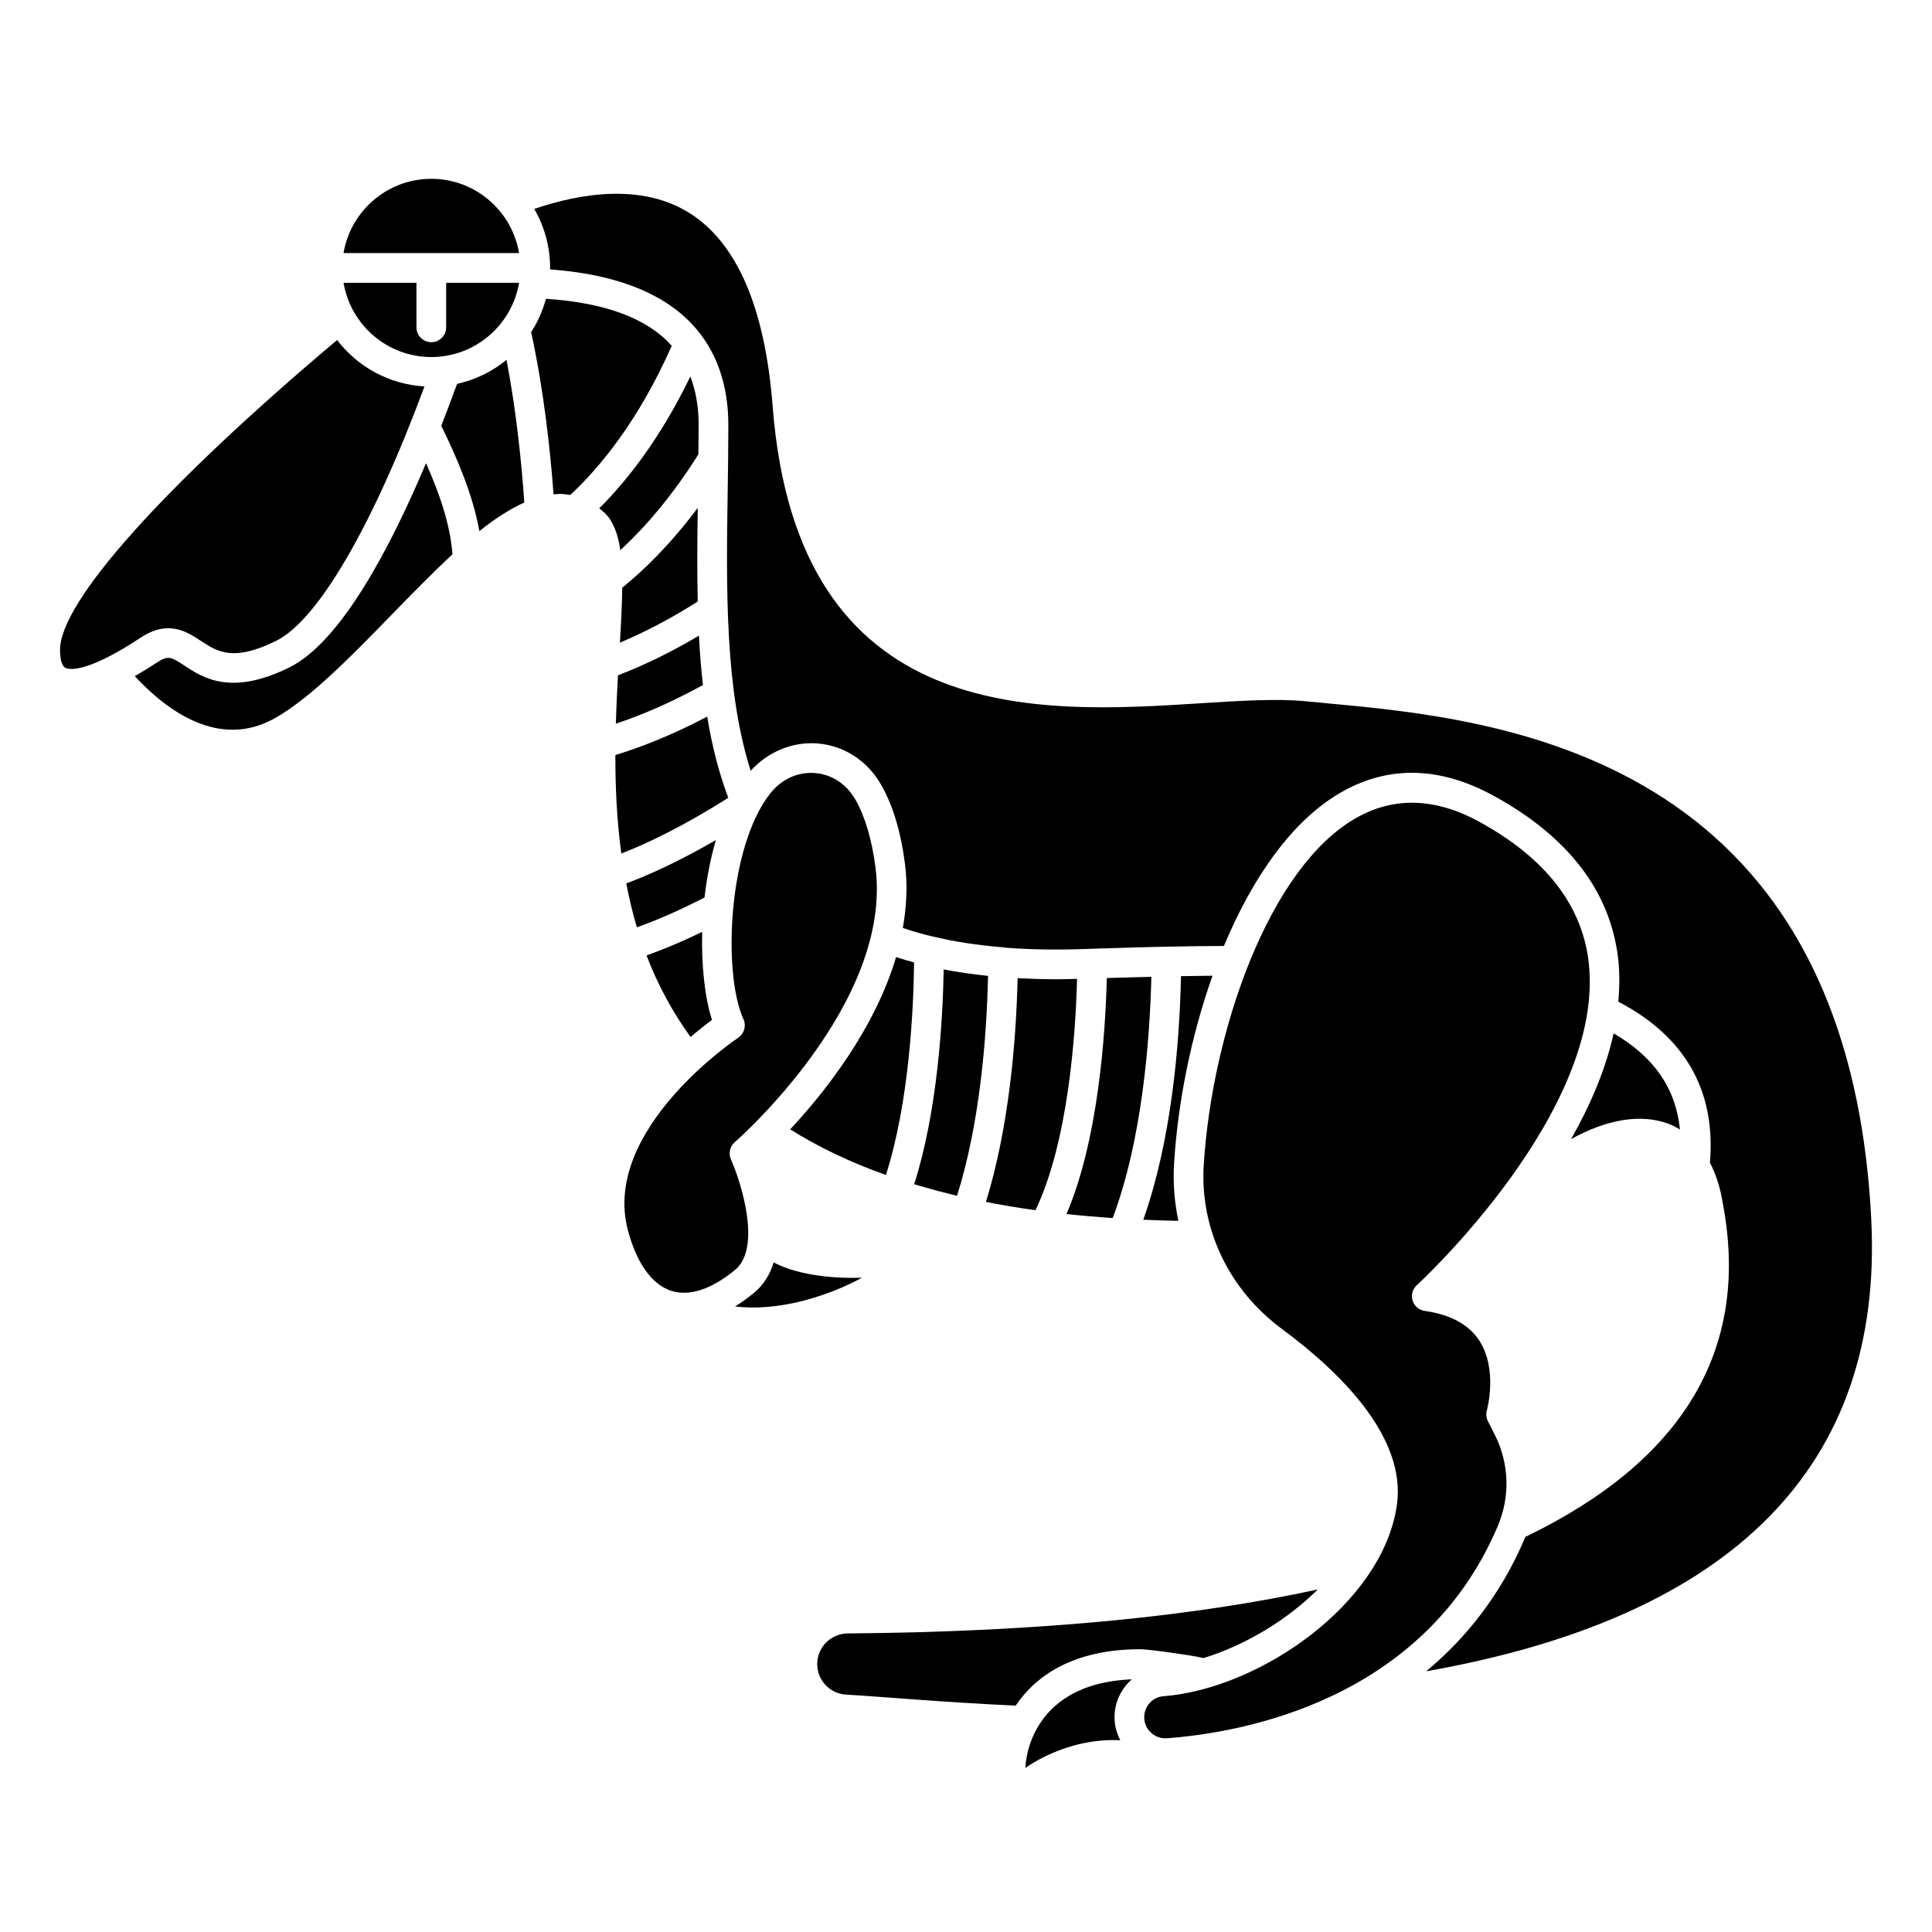 <?xml version="1.0" encoding="UTF-8"?>
<!-- Uploaded to: ICON Repo, www.svgrepo.com, Generator: ICON Repo Mixer Tools -->
<svg fill="#000000" width="800px" height="800px" version="1.1" viewBox="144 144 512 512" xmlns="http://www.w3.org/2000/svg">
 <g>
  <path d="m329.07 264.42c0.027-2.594 0.078-5.223 0.078-7.785 0-4.82-0.758-9.09-2.203-12.863-7.957 16.488-16.891 27.723-24.148 34.961 0.512 0.414 1.035 0.785 1.523 1.27 2.234 2.227 3.457 5.531 4.07 9.801 6.059-5.59 13.414-13.805 20.68-25.383z"/>
  <path d="m315.34 397.2c2.859 7.484 6.695 14.746 11.664 21.617 2.234-1.902 4.227-3.461 5.684-4.531-1.902-5.945-2.836-14.328-2.602-23.324-5.109 2.477-10.035 4.555-14.746 6.238z"/>
  <path d="m288.68 223.18c-0.855 3.172-2.18 6.144-3.918 8.84 3.32 15.234 5.055 31.062 5.934 42.996 0.527-0.051 1.055-0.117 1.574-0.121 0.988 0.004 1.93 0.125 2.859 0.281 7.695-7.168 18.074-19.586 26.887-39.531-6.523-7.301-17.59-11.418-33.336-12.465z"/>
  <path d="m307.2 335.78c5.973-1.969 13.848-5.164 23.082-10.23-0.48-4.297-0.832-8.672-1.059-13.098-7.215 4.301-14.391 7.809-21.453 10.504-0.227 4.125-0.438 8.418-0.57 12.824z"/>
  <path d="m308.9 299.75c-0.043 4.269-0.297 9.133-0.617 14.547 6.777-2.832 13.684-6.488 20.621-10.887-0.188-8.219-0.113-16.543 0.004-24.82-7.418 9.922-14.527 16.723-20.008 21.16z"/>
  <path d="m331.42 333.91c-9.926 5.219-18.273 8.34-24.34 10.184-0.02 8.484 0.379 17.27 1.574 26.098 6.797-2.641 16.336-7.164 28.352-14.766-2.559-6.758-4.356-13.977-5.586-21.516z"/>
  <path d="m258.3 238.62c11.68 0 21.375-8.531 23.262-19.68h-19.324v11.809c0 2.176-1.762 3.938-3.938 3.938-2.172 0-3.938-1.758-3.938-3.938v-11.809h-19.324c1.887 11.152 11.586 19.68 23.262 19.68z"/>
  <path d="m258.3 191.39c-11.68 0-21.375 8.531-23.262 19.68h46.523c-1.883-11.152-11.582-19.68-23.262-19.68z"/>
  <path d="m220.69 320.87c-15.484 7.652-22.906 2.754-27.82-0.48-3.356-2.211-4.262-2.805-7.18-0.883-2.109 1.391-4.086 2.598-5.977 3.684 8.5 9.156 22.445 19.52 37.262 11.066 9.438-5.371 20.32-16.562 30.852-27.383 5.481-5.633 10.848-11.141 16.086-15.969-0.605-8.051-3.559-16.41-7.012-24.148-9.543 22.594-22.625 47.398-36.211 54.113z"/>
  <path d="m197.2 313.82c4.414 2.906 8.582 5.648 20.004-0.004 11.066-5.473 25.617-30.523 39.293-67.41-9.43-0.543-17.75-5.234-23.164-12.297-46.023 38.781-73.426 69.375-73.426 82.117 0 1.199 0.137 4.066 1.402 4.746 0.715 0.395 5.082 1.84 20.047-8.035 7.25-4.773 12.215-1.508 15.844 0.883z"/>
  <path d="m265.13 245.73c-1.25 3.457-2.656 7.199-4.199 11.137 0.023 0.047 0.066 0.07 0.09 0.117 4.098 8.414 8.262 18.02 10.02 27.758 4.07-3.242 8.047-5.84 11.91-7.566-0.723-10.387-2.098-24.109-4.715-37.812-3.742 3.07-8.215 5.281-13.105 6.367z"/>
  <path d="m437.32 403.19c-0.379 14.824-2.258 42.898-10.688 62.543 3.758 0.41 7.461 0.723 11.18 0.992 0.355 0.023 0.707 0.047 1.062 0.074 7.867-20.914 9.848-47.465 10.25-63.941-3.231 0.078-6.523 0.172-9.828 0.27-0.652 0.02-1.32 0.043-1.977 0.062z"/>
  <path d="m540.2 524.36-1.895-3.762c-0.445-0.887-0.539-1.902-0.266-2.859 0.027-0.094 2.969-10.836-2.016-18.48-2.766-4.242-7.633-6.887-14.461-7.856-1.508-0.215-2.758-1.277-3.207-2.734s-0.016-3.043 1.109-4.07c0.504-0.457 50.27-46.336 45.527-85.809-1.805-15.043-11.562-27.5-29-37.027-6.141-3.356-12.094-5.031-17.816-5.031-4.984 0-9.789 1.266-14.395 3.812-23.625 13.055-38.645 57.305-40.781 92.305-1.023 16.801 6.711 32.988 20.688 43.312 15.348 11.34 33.098 28.645 30.5 46.719-3.754 26.125-36.371 48.676-61.926 50.648-2.82 0.219-5.031 2.652-5.031 5.543 0 1.57 0.633 3.027 1.789 4.098 1.156 1.07 2.633 1.609 4.266 1.488 19.812-1.48 68.02-9.922 87.66-56.277 3.289-7.777 3.016-16.531-0.746-24.02z"/>
  <path d="m415.74 612.54s10.621-8.066 25.141-7.359c-0.961-1.871-1.523-3.934-1.523-6.109 0-3.977 1.789-7.555 4.578-10.031-28.113 1.16-28.195 23.5-28.195 23.5z"/>
  <path d="m462.94 583.41c10.801-3.309 21.941-9.887 30.293-18.195-31.438 6.852-72.059 11.246-124.54 11.66-4.484 0.035-8.125 3.644-8.125 8.113 0 4.301 3.344 7.859 7.66 8.105 8.875 0.5 24.906 1.984 44.934 2.918 5.348-7.973 15.395-14.949 33.012-14.949 2.504 0 14.074 1.738 15.379 2.039z"/>
  <path d="m465.33 402.58c-2.715 0.023-5.504 0.062-8.352 0.109-0.418 18.961-2.648 43.758-9.988 64.555 3.051 0.133 6.148 0.23 9.297 0.293-1.047-4.934-1.457-10.023-1.145-15.168 0.984-16.152 4.492-33.75 10.188-49.789z"/>
  <path d="m586.24 441.85c0.953 0.367 1.961 0.883 2.973 1.488-1.121-10.934-6.859-19.215-17.586-25.492-2.129 9.727-6.289 19.234-11.273 28.027 9.574-5.305 18.672-6.793 25.887-4.023z"/>
  <path d="m639.91 467.3c-6.203-124.14-99.492-132.78-144.32-136.93-1.984-0.184-3.848-0.359-5.582-0.531-7.559-0.75-17.52-0.121-28.062 0.547-42.43 2.688-106.58 6.754-113.18-78.668-2.008-26.016-9.387-43.242-21.93-51.188-12.59-7.981-28.777-5.394-41.254-1.176 2.656 4.609 4.203 9.945 4.203 15.652 0 0.129-0.02 0.262-0.02 0.391 20.789 1.52 32.883 8.207 39.586 16.797 0.094 0.094 0.164 0.195 0.25 0.301 5.644 7.402 7.418 16.145 7.418 24.133 0 5.945-0.09 11.977-0.18 18.039-0.391 25.738-0.695 52.211 6.102 73.605 4.555-5.047 11.023-7.731 17.621-7.258 7.141 0.555 13.344 4.59 17.02 11.07 3.047 5.383 5.148 12.359 6.234 20.734 0.75 5.789 0.426 11.508-0.555 17.098 2.465 0.836 5.043 1.586 7.746 2.238 0.043 0.008 0.086-0.008 0.129 0 5.606 1.379 11.824 2.34 19.023 2.926 0.074 0.008 0.137 0.047 0.211 0.059 6.543 0.508 13.539 0.629 20.973 0.359 0.664-0.023 1.273-0.039 1.934-0.062 0.016 0 0.027-0.008 0.039-0.008 1.305-0.047 2.57-0.078 3.859-0.117 5.387-0.172 10.602-0.324 15.527-0.426l0.332-0.008c0.004 0 0.008 0.004 0.016 0.004 5.34-0.109 10.41-0.168 15.309-0.195 7.637-18.305 18.32-33.684 31.613-41.031 12.406-6.856 25.793-6.453 39.793 1.195 19.797 10.82 30.918 25.293 33.043 43.016 0.461 3.844 0.406 7.719 0.059 11.582 17.715 9.254 25.879 23.605 24.289 42.668 1.434 2.773 2.633 6.141 3.348 10.414l0.246 1.414c6.824 37.934-10.871 67.301-52.508 87.34-0.023 0.055-0.035 0.109-0.059 0.16-6.496 15.332-15.812 26.82-26.227 35.457 81.453-14.367 121.2-54.555 117.95-119.61z"/>
  <path d="m386.27 457.83c0.531 0.16 1.062 0.32 1.598 0.473 2.875 0.844 5.762 1.625 8.695 2.332 0.355 0.086 0.707 0.168 1.066 0.25 6.004-19.082 7.828-41.43 8.211-58.266-4.09-0.422-8.016-0.988-11.75-1.715-0.242 13.41-1.617 37.5-7.82 56.926z"/>
  <path d="m386.24 399.06c-1.629-0.445-3.219-0.922-4.769-1.43-5.672 19.133-18.887 35.816-28.062 45.66 7.488 4.707 15.945 8.746 25.371 12.094 6.164-19.305 7.316-43.797 7.461-56.324z"/>
  <path d="m337.71 451.27c-0.711-1.582-0.301-3.457 1.02-4.59 0.422-0.367 41.977-36.719 37.277-72.84-0.961-7.359-2.734-13.371-5.277-17.867-2.363-4.172-6.289-6.762-10.777-7.109-4.516-0.348-8.828 1.609-11.812 5.383-11.254 14.211-12.645 47.707-7.117 59.855 0.805 1.758 0.199 3.848-1.414 4.918-0.363 0.238-36.164 24.262-29.25 50.844 2.285 8.785 6.359 14.535 11.473 16.191 6.086 1.98 12.582-1.906 16.965-5.516 7.172-5.898 1.477-23.551-1.086-29.27z"/>
  <path d="m349.03 478.56c-0.949 3.09-2.582 5.891-5.223 8.07-1.684 1.387-3.363 2.578-5.031 3.602 17.199 1.973 33.668-7.644 33.668-7.644s-14.062 0.887-23.414-4.027z"/>
  <path d="m309.97 378.12c0.758 3.898 1.656 7.785 2.809 11.637 5.648-2.031 11.664-4.672 17.93-7.914 0.586-5.188 1.594-10.359 3.004-15.219-9.875 5.715-17.891 9.312-23.742 11.496z"/>
  <path d="m413.68 403.22c-0.41 17.137-2.336 39.637-8.395 59.305 4.242 0.832 8.613 1.57 13.129 2.199 8.664-18.16 10.629-46.348 11.02-61.312-1.875 0.047-3.75 0.102-5.574 0.102-3.496 0-6.871-0.117-10.18-0.293z"/>
 </g>
</svg>